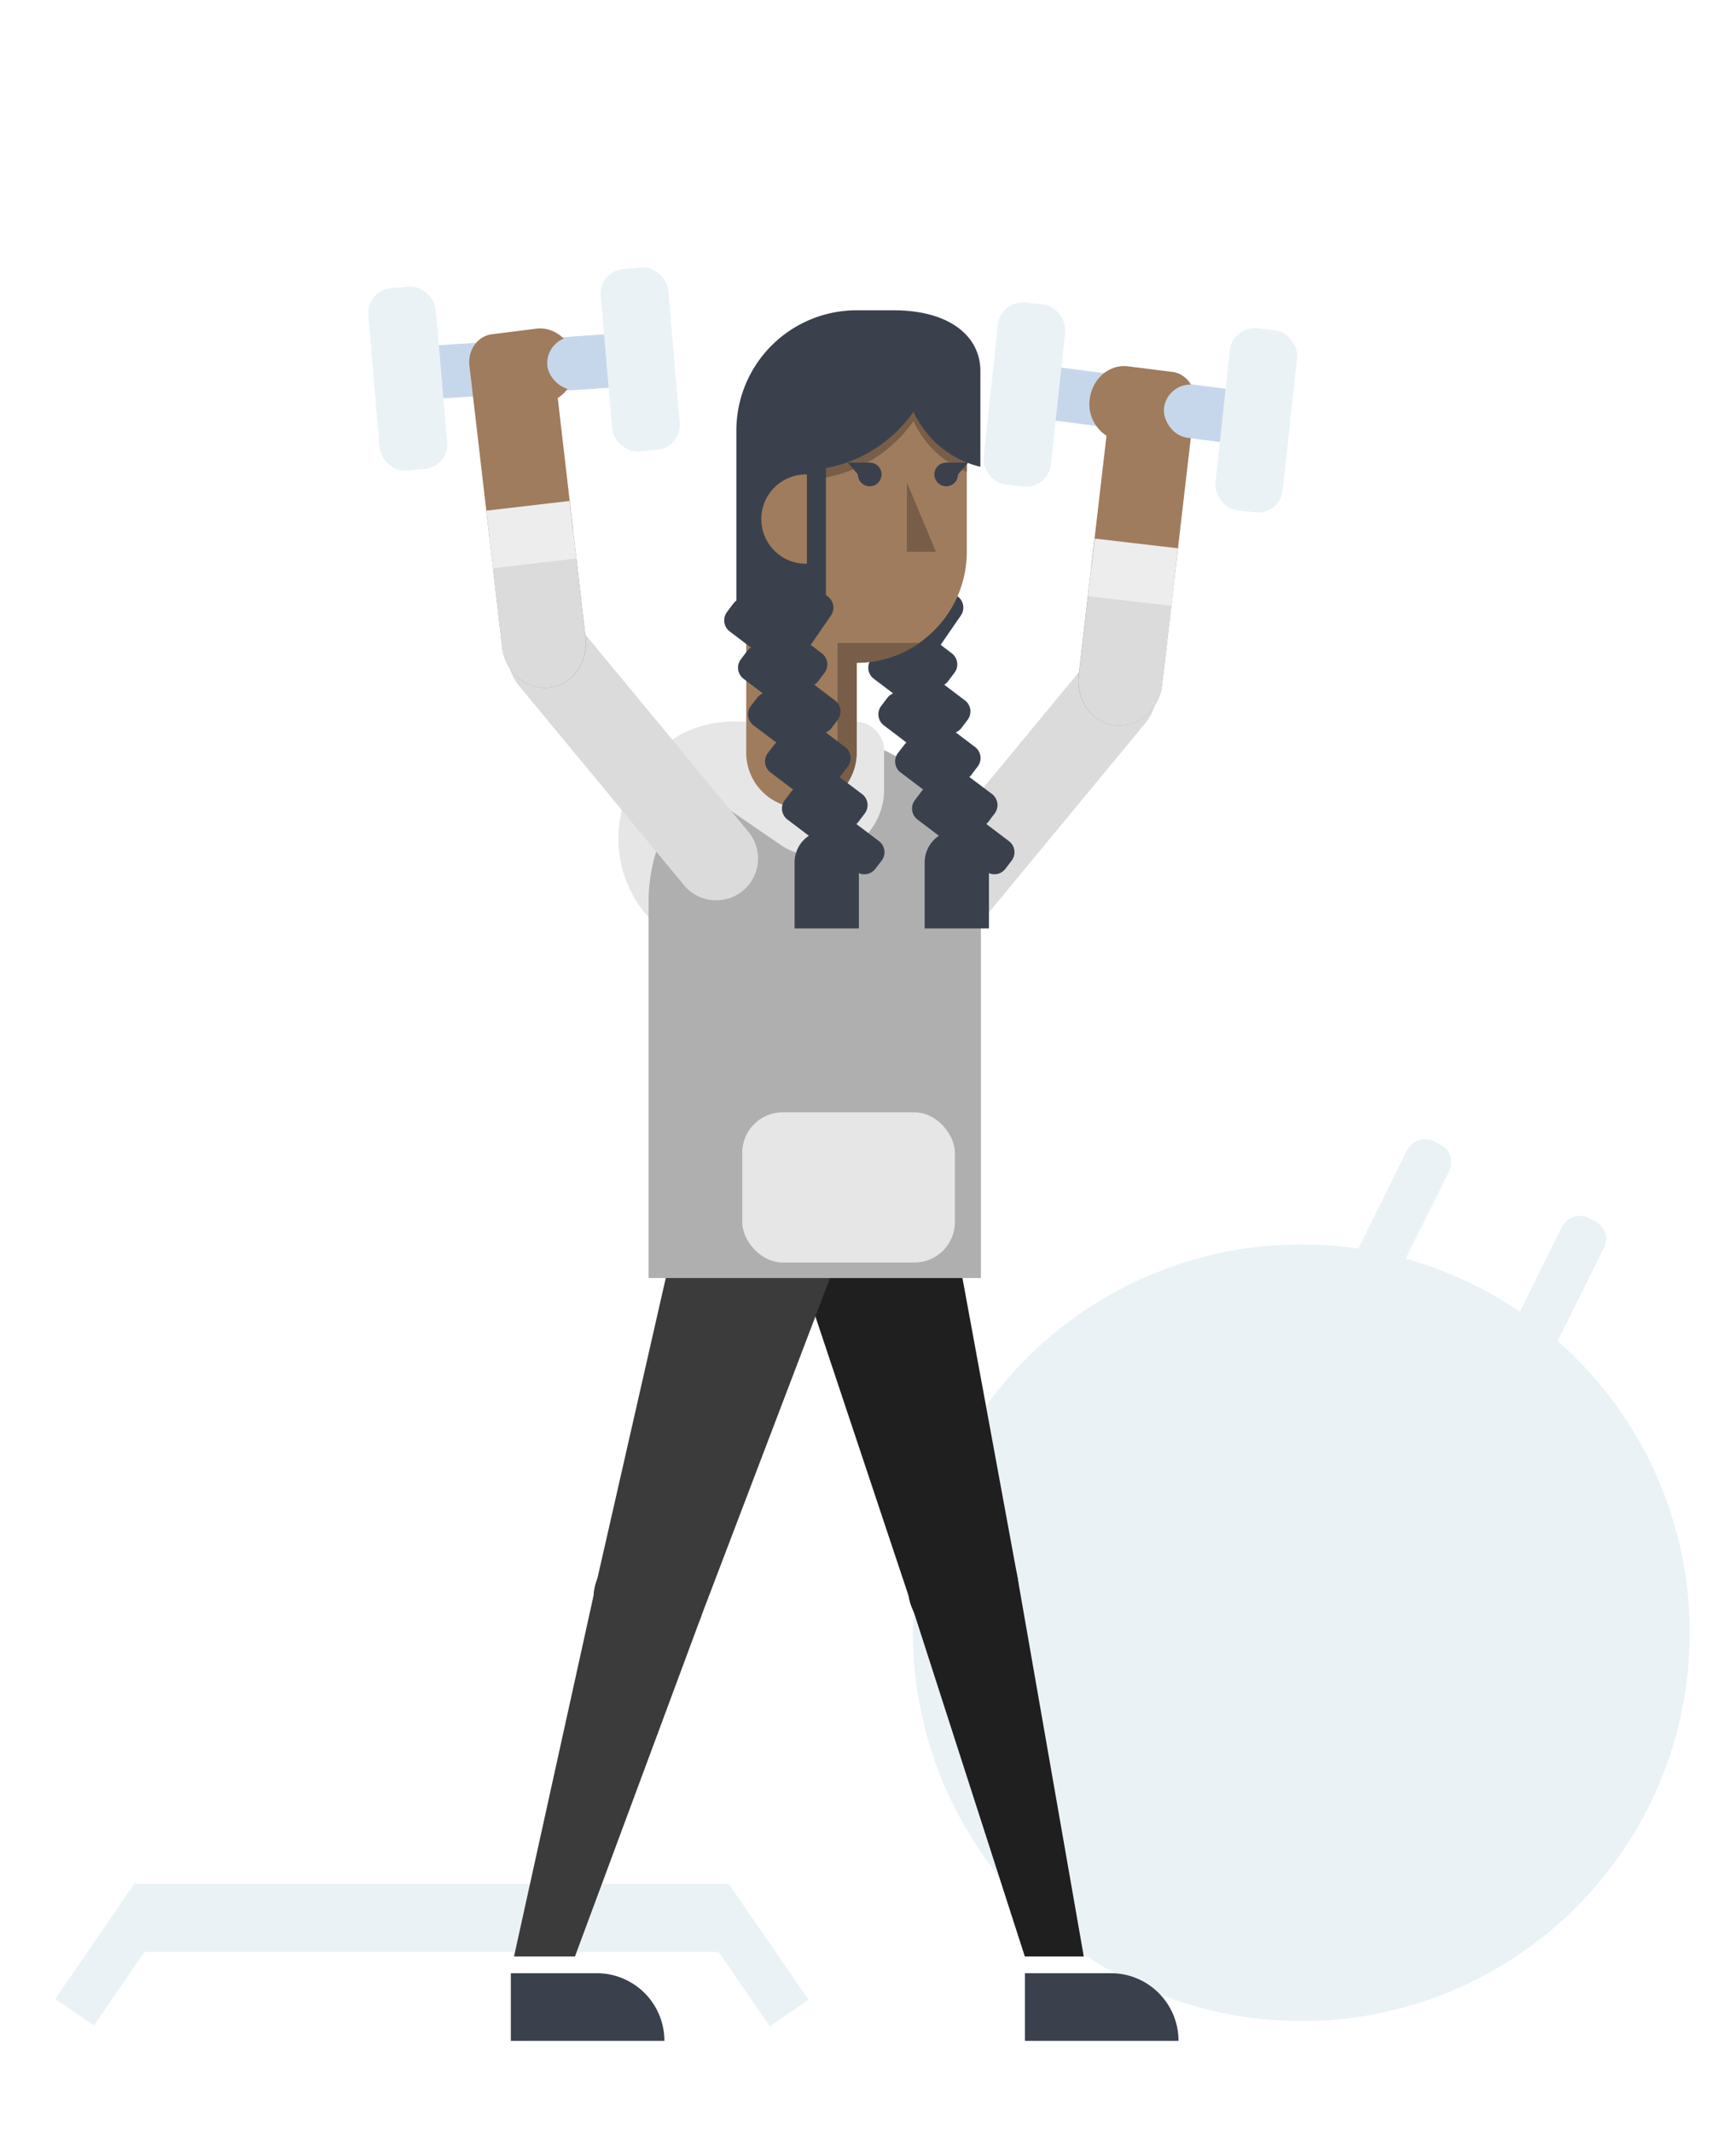 <svg id="Capa_1" data-name="Capa 1" xmlns="http://www.w3.org/2000/svg" viewBox="0 0 813.94 1000"><title>Mesa de trabajo 41</title><path d="M730.32,628.61,752,584.92a9.37,9.37,0,0,0-4.24-12.57l-2.9-1.44a9.38,9.38,0,0,0-12.57,4.24l-19.69,39.72a185.31,185.31,0,0,0-21.64-12.64A183.29,183.29,0,0,0,659.07,590l20.34-41a9.38,9.38,0,0,0-4.24-12.57l-2.9-1.44a9.38,9.38,0,0,0-12.57,4.23l-22.84,46.07A182.07,182.07,0,0,0,447,684.46c-44.64,90-7.83,199.25,82.23,243.9A182,182,0,0,0,730.32,628.61Z" fill="#eaf2f6"/><polygon points="360.94 949.83 379.06 937.36 341.65 882.98 341.63 883 63.91 883 63.3 882.58 63.01 883 62.65 883 62.65 883.51 25.89 936.95 44.01 949.42 67.69 915 336.98 915 360.94 949.83" fill="#eaf2f6"/><rect x="473.87" y="177.8" width="130" height="25" transform="translate(28.92 -67.67) rotate(7.38)" fill="#c7d7eb"/><rect x="184.65" y="159" width="130" height="25" transform="translate(-10.48 16.35) rotate(-3.67)" fill="#c7d7eb"/><path d="M429.8,407.1h0l0,0a19.62,19.62,0,1,0,30.21,25l.06-.07,77.23-93.41.06-.07a19.62,19.62,0,1,0-30.27-25l0,0h0Z" fill="#dbdbdb"/><path d="M517.94,203.66l.85.54s-13,112.07-13,112.09c-1.46,11.73,6.06,22.32,16.8,23.65s20.78-7.07,22.24-18.8c0,0,15.36-131.93,15.36-131.93.92-7.38-3.8-14-10.55-14.89l-20.75-2.6c-8.72-1.1-16.75,5.73-17.94,15.26A17.58,17.58,0,0,0,517.94,203.66Z" fill="#9f7c5d"/><path d="M511.68,266c-3,26-5.85,50.32-5.85,50.33-1.46,11.73,6.06,22.32,16.8,23.65s20.78-7.08,22.24-18.81c0,0,2.73-23.48,5.89-50.63Z" fill="#dbdbdb"/><rect x="511.6" y="254.66" width="39.24" height="27.17" transform="translate(1027.86 596.1) rotate(-173.36)" fill="#ededed"/><path d="M508.14,917.11,477,739h0a25.88,25.88,0,1,0-48.83,15.76L480.5,917.11Z" fill="#1f1f1f"/><path d="M477,739h0l-32.3-175.5h0a38.3,38.3,0,1,0-73.09,21.54h0l54.49,163.32h0A25.88,25.88,0,1,0,477,739Z" fill="#1f1f1f"/><path d="M313.37,725.33a25.89,25.89,0,0,0-33.39,15h0a26,26,0,0,0-1.64,7.41L241,917.11h28.57l58.81-158.39A25.87,25.87,0,0,0,313.37,725.33Z" fill="#3b3b3b"/><path d="M369.71,542.54a38.3,38.3,0,0,0-49.43,22.16,38.79,38.79,0,0,0-2.06,7.73h0L280,740.3h0a25.87,25.87,0,1,0,48.35,18.42h0L391.87,592h0A38.32,38.32,0,0,0,369.71,542.54Z" fill="#3b3b3b"/><path d="M279.8,924.94H239.51v31.72h72A31.72,31.72,0,0,0,279.8,924.94Z" fill="#3a414d"/><path d="M520.85,924.94H480.56v31.72h72A31.72,31.72,0,0,0,520.85,924.94Z" fill="#3a414d"/><path d="M398.52,389.37l2-51.12H347.91c-1.2-.08-2.4-.13-3.62-.13-30,0-54.36,24.58-54.36,54.9s24.34,54.91,54.36,54.91,54.36-24.58,54.36-54.91C398.65,391.8,398.6,390.58,398.52,389.37Z" fill="#e6e6e7"/><path d="M460,422.53a77.95,77.95,0,1,0-155.9,0V599.09H459.92V425.46C460,424.48,460,423.51,460,422.53Z" fill="#afafaf"/><rect x="348" y="521.4" width="99.71" height="70.41" rx="18.97" fill="#e6e6e7"/><path d="M400.56,338.27l-17.18-.15c-7.07,0-21.95,4.71-21.95,4.71l-40.25,22.43,44.63,30.67.26.18.13.09h0a31.14,31.14,0,0,0,48.32-26V351.68C414.53,344.28,408.28,338.27,400.56,338.27Z" fill="#e6e6e7"/><path d="M473.07,394.29l-10.64-8.05a6.53,6.53,0,0,0,1-1.06l2.95-3.89a6.51,6.51,0,0,0-1.25-9.08l-10.64-8a7,7,0,0,0,1-1.06l2.94-3.89a6.49,6.49,0,0,0-1.25-9.08l-9.08-6.88a6.4,6.4,0,0,0,2.64-2l2.95-3.89a6.5,6.5,0,0,0-1.25-9.08l-9.74-7.38a6.5,6.5,0,0,0,1.82-1.62l3-4a6.49,6.49,0,0,0-1.25-9.07l-5.24-4,9.45-13.7a6.53,6.53,0,0,0-1.58-9.09l-4-2.83a6.53,6.53,0,0,0-9.08,1.59l-9.09,13.17L414,281.64a6.49,6.49,0,0,0-9.07,1.25l-3,4a6.5,6.5,0,0,0,1.25,9.08l10,7.59a6.52,6.52,0,0,0-1.82,1.62l-2.95,3.9a6.49,6.49,0,0,0,1.25,9.07l9.08,6.88a6.4,6.4,0,0,0-2.64,2l-2.95,3.89a6.5,6.5,0,0,0,1.25,9.08L425,348.07a6.4,6.4,0,0,0-1,1.05L421,353a6.5,6.5,0,0,0,1.25,9.08l10.63,8.06a6.48,6.48,0,0,0-1,1.06l-2.95,3.89a6.49,6.49,0,0,0,1.25,9.07l10.05,7.61a15,15,0,0,0-6.69,12.52c0,.26,0,.52,0,.78h0v30.14h30.14V409.28a6.48,6.48,0,0,0,7.7-2l2.95-3.89A6.5,6.5,0,0,0,473.07,394.29Z" fill="#3a414d"/><path d="M401.64,152.35a51.75,51.75,0,0,0-51.76,51.75V352.84h0a25.87,25.87,0,0,0,51.74,0h0V310.68l0,0a52,52,0,0,0,51.67-52V206.38q.06-1.14.06-2.28A51.75,51.75,0,0,0,401.64,152.35Z" fill="#9f7c5d"/><path d="M439.9,164q-1.75-1.92-3.69-3.66H396.72l-35.29,34.25L356,221.94a64.65,64.65,0,0,0,72.3-24.56,46.5,46.5,0,0,0,25,23.8V201.1q.06-1.14.06-2.28a51.59,51.59,0,0,0-4.3-20.67H437.51A64.38,64.38,0,0,0,439.9,164Z" fill="#785e48"/><polygon points="425.21 226.15 425.21 258.68 438.84 258.68 425.21 226.15" fill="#785e48"/><path d="M392.67,372.33a25.82,25.82,0,0,0,9-19.49h0V310.68a51.73,51.73,0,0,0,29.34-9.3H392.67Z" fill="#785e48"/><path d="M418.89,145.45H401.64a56.39,56.39,0,0,0-56.39,56.39v79.7a6.35,6.35,0,0,0-1.39,1.35l-3,4a6.5,6.5,0,0,0,1.25,9.08l10,7.59a6.52,6.52,0,0,0-1.82,1.62l-2.95,3.9a6.49,6.49,0,0,0,1.25,9.07l9.08,6.88a6.46,6.46,0,0,0-2.64,2l-3,3.89a6.5,6.5,0,0,0,1.25,9.08L364,348.07a6.83,6.83,0,0,0-1,1.05L360,353a6.49,6.49,0,0,0,1.25,9.07l10.64,8.06a6.15,6.15,0,0,0-1,1.06l-2.95,3.89a6.5,6.5,0,0,0,1.25,9.07l10.05,7.61a15,15,0,0,0-6.69,12.52c0,.26,0,.52,0,.78h0v30.14h30.14V409.28a6.47,6.47,0,0,0,7.7-2l3-3.89a6.5,6.5,0,0,0-1.25-9.08l-10.63-8.05a6.9,6.9,0,0,0,1-1.06l2.95-3.89a6.5,6.5,0,0,0-1.25-9.08l-10.64-8a7,7,0,0,0,1-1.06l2.94-3.89a6.49,6.49,0,0,0-1.25-9.08l-9.08-6.88a6.49,6.49,0,0,0,2.65-2l2.94-3.89a6.49,6.49,0,0,0-1.25-9.08l-9.74-7.38a6.36,6.36,0,0,0,1.82-1.62l3-4a6.49,6.49,0,0,0-1.25-9.07l-5.24-4,9.46-13.7a6.54,6.54,0,0,0-1.59-9.09l-.72-.51V219.44A64.68,64.68,0,0,0,428.32,193a46.41,46.41,0,0,0,31.34,25.82v-45C459.66,158.19,446,145.45,418.89,145.45Z" fill="#3a414d"/><path d="M378.33,222.4v41.85a20.93,20.93,0,1,1,0-41.85Z" fill="#9f7c5d"/><path d="M443.63,216.86a5.54,5.54,0,1,0,5.54,5.54l4.74-5.54Z" fill="#3a414d"/><path d="M407.78,216.86H397.5l4.74,5.54a5.54,5.54,0,1,0,5.54-5.54Z" fill="#3a414d"/><path d="M350.51,389.45h0l0,0a19.62,19.62,0,1,1-30.22,25l-.05-.08L243,321.05,243,321a19.62,19.62,0,1,1,30.27-25l0,0h0Z" fill="#dbdbdb"/><path d="M262.36,186l-.85.55s13,112.07,13,112.09c1.46,11.73-6.07,22.32-16.81,23.65s-20.78-7.07-22.23-18.8c0,0-15.36-131.94-15.36-131.94-.93-7.37,3.8-14,10.55-14.88l20.75-2.6c8.71-1.1,16.75,5.73,17.94,15.26A17.54,17.54,0,0,1,262.36,186Z" fill="#9f7c5d"/><path d="M268.63,248.31l5.85,50.33c1.46,11.74-6.07,22.33-16.81,23.66s-20.78-7.08-22.23-18.81c0,0-2.74-23.48-5.9-50.63Z" fill="#dbdbdb"/><rect x="229.47" y="237.01" width="39.24" height="27.17" transform="translate(-27.3 30.48) rotate(-6.64)" fill="#ededed"/><rect x="175.28" y="134.58" width="31.75" height="85.84" rx="11.63" transform="translate(-14.51 17.03) rotate(-4.92)" fill="#eaf2f6"/><rect x="256.53" y="156.69" width="58.05" height="25" rx="12.5" transform="translate(-10.25 18.65) rotate(-3.67)" fill="#c7d7eb"/><rect x="284.28" y="125.58" width="31.75" height="85.84" rx="11.63" transform="translate(-13.34 26.34) rotate(-4.92)" fill="#eaf2f6"/><rect x="464.43" y="142.04" width="31.75" height="85.84" rx="11.63" transform="translate(22.54 -50.32) rotate(6.14)" fill="#eaf2f6"/><rect x="545.52" y="182.42" width="58.05" height="25" rx="12.5" transform="translate(29.81 -72.22) rotate(7.38)" fill="#c7d7eb"/><rect x="573.13" y="154.11" width="31.75" height="85.84" rx="11.63" transform="translate(24.46 -61.88) rotate(6.14)" fill="#eaf2f6"/></svg>